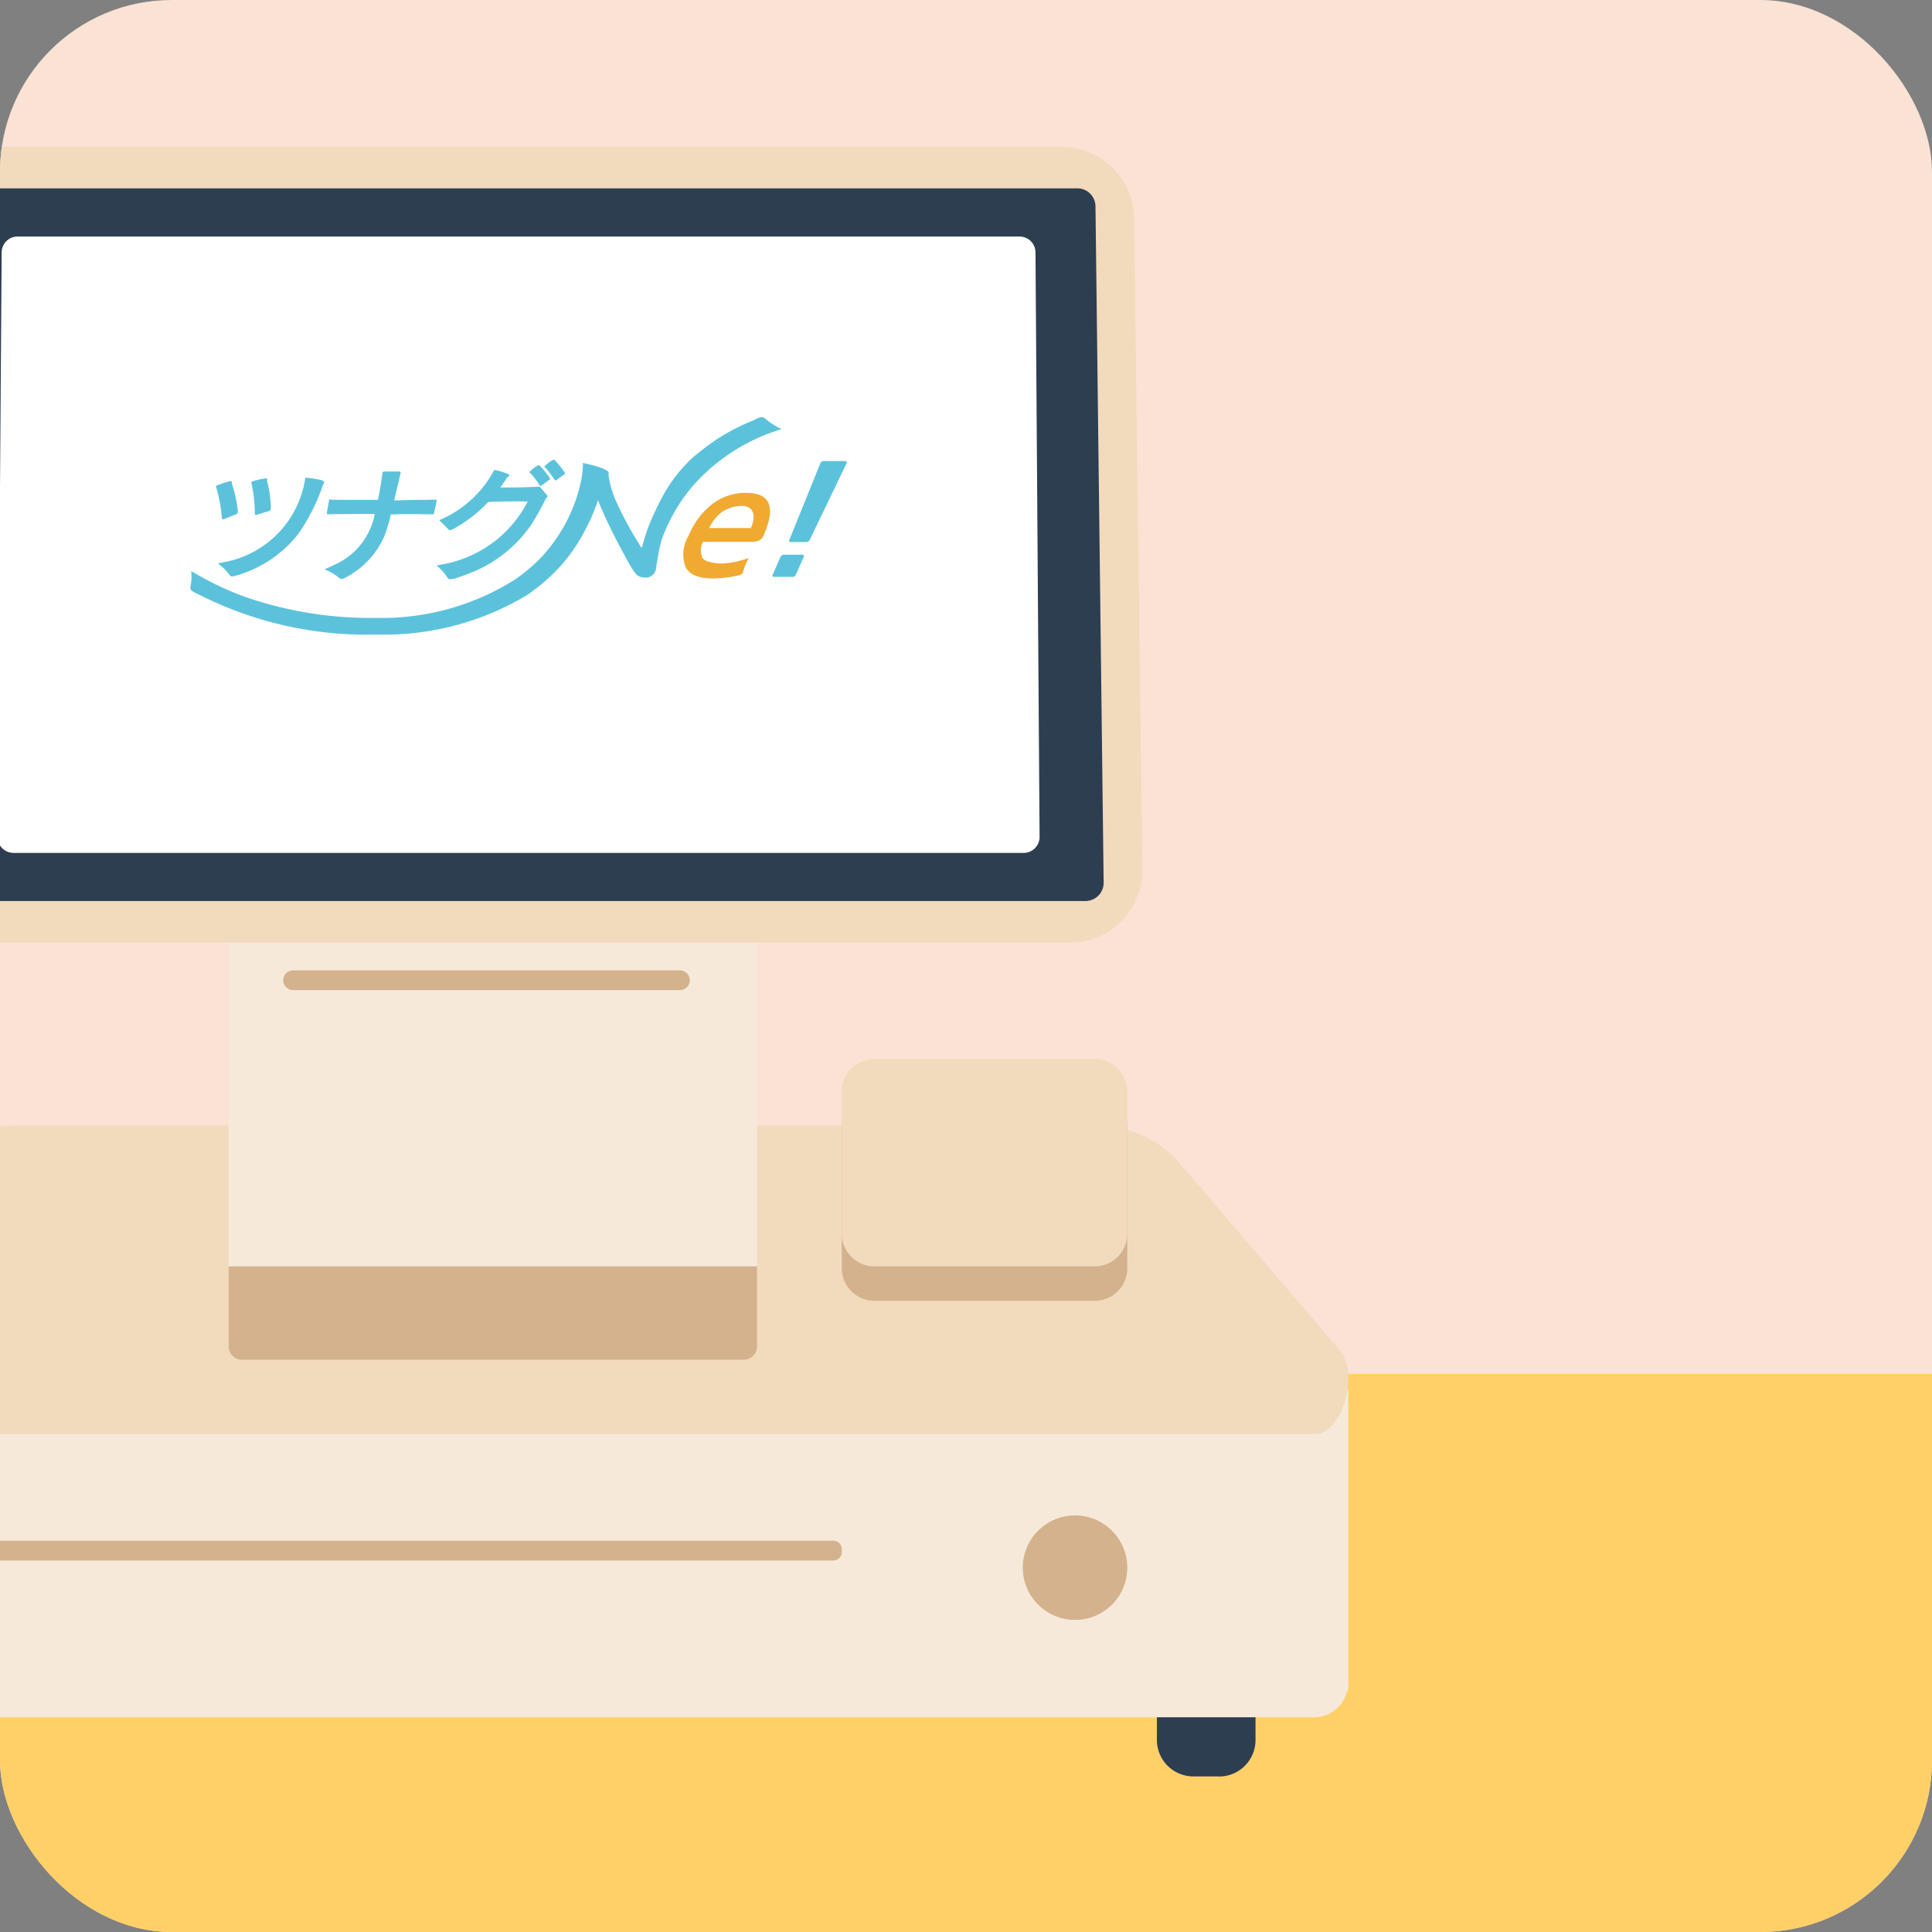 <svg xmlns="http://www.w3.org/2000/svg" xmlns:xlink="http://www.w3.org/1999/xlink" width="90" height="90" viewBox="0 0 90 90">
  <rect x="0" y="0" width="90" height="90" fill="#808080" stroke="none"/>
  <defs>
    <clipPath id="clip-path">
      <rect id="長方形_6861" data-name="長方形 6861" width="90" height="90" rx="8" transform="translate(23 6737)" fill="#ffd067"/>
    </clipPath>
    <clipPath id="clip-path-2">
      <rect id="長方形_6860" data-name="長方形 6860" width="73.81" height="75.905" fill="none"/>
    </clipPath>
  </defs>
  <g id="グループ_5740" data-name="グループ 5740" transform="translate(-23 -7248)">
    <rect id="長方形_6815" data-name="長方形 6815" width="90" height="90" rx="8" transform="translate(23 7248)" fill="#fae2d4"/>
    <g id="マスクグループ_52" data-name="マスクグループ 52" transform="translate(0 511)" clip-path="url(#clip-path)">
      <rect id="長方形_6887" data-name="長方形 6887" width="98" height="26" transform="translate(17 6801)" fill="#ffd067"/>
      <g id="グループ_5560" data-name="グループ 5560" transform="translate(12 6743.847)">
        <g id="グループ_5559" data-name="グループ 5559" transform="translate(0 0)" clip-path="url(#clip-path-2)">
          <path id="パス_20150" data-name="パス 20150" d="M6.08,73.257H4.88a1.7,1.7,0,0,1-1.694-1.7V69.012A1.694,1.694,0,0,1,4.88,67.318h1.2a1.7,1.7,0,0,1,1.7,1.694v2.549a1.7,1.7,0,0,1-1.7,1.7" transform="translate(0.125 2.649)" fill="#2d3e51"/>
          <path id="パス_20151" data-name="パス 20151" d="M65.331,73.257h-1.2a1.7,1.7,0,0,1-1.694-1.7V69.012a1.694,1.694,0,0,1,1.694-1.694h1.2a1.7,1.7,0,0,1,1.7,1.694v2.549a1.7,1.7,0,0,1-1.7,1.7" transform="translate(2.456 2.649)" fill="#2d3e51"/>
          <path id="パス_20152" data-name="パス 20152" d="M62.067,57.758H11.741a5.173,5.173,0,0,0-3.93,1.809L.387,68.242A1.6,1.6,0,0,0,1.6,70.878H72.209a1.6,1.6,0,0,0,1.214-2.636L66,59.567a5.171,5.171,0,0,0-3.93-1.809" transform="translate(0 2.272)" fill="#f7e9da"/>
          <path id="パス_20153" data-name="パス 20153" d="M73.81,69.8H0V55.956a1.6,1.6,0,0,1,1.6-1.6H72.212a1.6,1.6,0,0,1,1.6,1.6Z" transform="translate(0 2.139)" fill="#f7e9da"/>
          <path id="パス_20154" data-name="パス 20154" d="M62.067,43.86H11.741a5.173,5.173,0,0,0-3.93,1.809L.387,54.344C-.5,55.38.236,58.236,1.6,58.236H72.209c1.365,0,2.1-2.856,1.214-3.892L66,45.669a5.171,5.171,0,0,0-3.93-1.809" transform="translate(0 1.726)" fill="#f2dabd"/>
          <path id="パス_20155" data-name="パス 20155" d="M44.828,55.186H21.454a.622.622,0,0,1-.623-.622v-21.2H45.45v21.2a.622.622,0,0,1-.622.622" transform="translate(0.819 1.313)" fill="#f7e9da"/>
          <path id="パス_20156" data-name="パス 20156" d="M44.828,54.525H21.454a.622.622,0,0,1-.623-.622V50.172H45.45V53.9a.622.622,0,0,1-.622.622" transform="translate(0.819 1.974)" fill="#d3b28d"/>
          <path id="パス_20157" data-name="パス 20157" d="M60.7,37.061H9.156a3.382,3.382,0,0,1-3.288-3.467L6.253,3.467A3.381,3.381,0,0,1,9.541,0H60.313A3.381,3.381,0,0,1,63.6,3.467l.384,30.126A3.381,3.381,0,0,1,60.7,37.061" transform="translate(0.231 0)" fill="#f2dabd"/>
          <path id="パス_20158" data-name="パス 20158" d="M60.9,1.854H8.8a.848.848,0,0,0-.827.863L7.835,34.177a.851.851,0,0,0,.828.876H61.277a.85.85,0,0,0,.827-.876l-.38-31.461a.848.848,0,0,0-.827-.863" transform="translate(0.308 0.073)" fill="#2d3e51"/>
          <path id="パス_20159" data-name="パス 20159" d="M58.09,4.013H11.4a.744.744,0,0,0-.735.746l-.191,27.21a.744.744,0,0,0,.735.757H58.281a.743.743,0,0,0,.735-.757l-.191-27.21a.744.744,0,0,0-.735-.746" transform="translate(0.412 0.158)" fill="#fff"/>
          <path id="パス_20160" data-name="パス 20160" d="M41.757,37.823H23.737a.459.459,0,0,1,0-.918h18.02a.459.459,0,0,1,0,.918" transform="translate(0.916 1.452)" fill="#d3b28d"/>
          <path id="パス_20161" data-name="パス 20161" d="M49.492,63.39H8.648a.4.4,0,0,1-.4-.4v-.124a.4.4,0,0,1,.4-.4H49.492a.4.4,0,0,1,.4.4v.124a.4.4,0,0,1-.4.4" transform="translate(0.325 2.458)" fill="#d3b28d"/>
          <path id="パス_20162" data-name="パス 20162" d="M61.293,63.768a2.434,2.434,0,1,1-2.434-2.434,2.434,2.434,0,0,1,2.434,2.434" transform="translate(2.22 2.413)" fill="#d3b28d"/>
          <path id="パス_20163" data-name="パス 20163" d="M60.093,52.08H49.833a1.52,1.52,0,0,1-1.52-1.52V43.942a1.519,1.519,0,0,1,1.52-1.52h10.26a1.519,1.519,0,0,1,1.52,1.52V50.56a1.519,1.519,0,0,1-1.52,1.52" transform="translate(1.9 1.669)" fill="#d3b28d"/>
          <path id="パス_20164" data-name="パス 20164" d="M60.093,50.538H49.833a1.52,1.52,0,0,1-1.52-1.52V42.4a1.519,1.519,0,0,1,1.52-1.52h10.26a1.519,1.519,0,0,1,1.52,1.52v6.618a1.519,1.519,0,0,1-1.52,1.52" transform="translate(1.9 1.609)" fill="#f2dabd"/>
          <path id="パス_20165" data-name="パス 20165" d="M44.147,15.5a2.6,2.6,0,0,0-1.575.511A3.628,3.628,0,0,0,41.457,17.5a1.645,1.645,0,0,0-.128,1.485q.288.505,1.256.505a5.586,5.586,0,0,0,1.2-.143.094.094,0,0,0,.015-.007h.008a.3.3,0,0,0,.136-.067.234.234,0,0,0,.061-.123,2.531,2.531,0,0,1,.258-.614c-.134.046-.271.086-.408.125a3.662,3.662,0,0,1-.842.131c-.366,0-.787-.081-.9-.245a.827.827,0,0,1,.014-.764h2.33a.77.77,0,0,0,.25-.052.443.443,0,0,0,.184-.139.652.652,0,0,0,.061-.112q.871-1.977-.81-1.977m.211,1.637H42.414a2.022,2.022,0,0,1,.574-.729,1.674,1.674,0,0,1,.973-.3C44.442,16.122,44.626,16.507,44.358,17.137Z" transform="translate(1.621 0.61)" fill="#f0aa32"/>
          <path id="パス_20166" data-name="パス 20166" d="M48.588,14.077c.077,0,.1.041.061.123l-1.7,3.534a.171.171,0,0,1-.166.115h-.721c-.077,0-.1-.038-.064-.115L47.43,14.2a.174.174,0,0,1,.162-.123Zm-3.01,4.471a.16.16,0,0,1,.156-.108H46.6c.072,0,.091.036.06.108l-.36.815a.159.159,0,0,1-.156.108H45.28c-.073,0-.093-.035-.061-.108Z" transform="translate(1.778 0.554)" fill="#5cc2dc"/>
          <path id="パス_20167" data-name="パス 20167" d="M45.9,12.182a.241.241,0,0,0-.162-.074.292.292,0,0,0-.03,0,1.007,1.007,0,0,0-.343.143,9.318,9.318,0,0,0-2.524,1.478,4.327,4.327,0,0,0-.482.412,7.054,7.054,0,0,0-1.342,1.842c-.014.023-.025.046-.036.069s-.032.061-.048.093c-.1.2-.2.417-.3.635a8.514,8.514,0,0,0-.4,1.11c-.022.072-.043.144-.063.217-.009.034-.02.067-.029.1a17.111,17.111,0,0,1-1.2-2.192,4.624,4.624,0,0,1-.349-1.226.137.137,0,0,0,.012-.086c-.014-.134-.438-.3-1.2-.461a4.392,4.392,0,0,1-.095.872,7.472,7.472,0,0,1-1.363,2.95c-.142.183-.278.348-.414.5a8.145,8.145,0,0,1-1.313,1.122,11.6,11.6,0,0,1-6.438,1.773,17.818,17.818,0,0,1-6.093-.971,13.825,13.825,0,0,1-2.283-1.066c-.081-.044-.165-.09-.252-.141h0a2.262,2.262,0,0,1-.033.724.169.169,0,0,0,.022.148.162.162,0,0,0,.028.031,1.523,1.523,0,0,0,.349.191,17.238,17.238,0,0,0,8.262,1.86,12.915,12.915,0,0,0,7.036-1.849c.123-.084.24-.171.355-.261a5.873,5.873,0,0,0,.494-.4,7.744,7.744,0,0,0,1.765-2.216,8.993,8.993,0,0,0,.675-1.529c.13.326.276.665.431.99.286.606.453.927.976,1.891a3.7,3.7,0,0,0,.392.594l0,0a.631.631,0,0,0,.411.125.474.474,0,0,0,.495-.432c.011-.144.07-.419.088-.545a6.881,6.881,0,0,1,.177-.8,8.036,8.036,0,0,1,1.535-2.592,8.967,8.967,0,0,1,4.052-2.546,3.218,3.218,0,0,1-.776-.495" transform="translate(0.752 0.477)" fill="#5cc2dc"/>
          <path id="パス_20168" data-name="パス 20168" d="M21.284,16.351a6.189,6.189,0,0,0-.276-1.248c-.006-.02.031-.139-.07-.125a2.974,2.974,0,0,0-.683.226l.018.056a7.018,7.018,0,0,1,.263,1.391c0,.091.029.12.089.1l.579-.231a.145.145,0,0,0,.08-.166" transform="translate(0.797 0.59)" fill="#5cc2dc"/>
          <path id="パス_20169" data-name="パス 20169" d="M22.763,16.222a6.118,6.118,0,0,0-.178-1.243c-.005-.021.039-.134-.059-.127a2.893,2.893,0,0,0-.681.164l.012.056a7.013,7.013,0,0,1,.156,1.38c-.01.09.019.12.079.1l.58-.179c.06-.02.09-.068.09-.156" transform="translate(0.859 0.585)" fill="#5cc2dc"/>
          <path id="パス_20170" data-name="パス 20170" d="M25.147,14.928a5.143,5.143,0,0,0-.723-.106l-.016.1a4.67,4.67,0,0,1-3.83,3.845l-.072.017-.16.033a2.343,2.343,0,0,1,.461.428c.026.032.053.063.077.1a.153.153,0,0,0,.113.076.178.178,0,0,0,.026,0,.443.443,0,0,0,.11-.018,5.626,5.626,0,0,0,2.978-1.982,9.072,9.072,0,0,0,1.139-2.273c.085-.122.074-.162-.1-.221" transform="translate(0.8 0.583)" fill="#5cc2dc"/>
          <path id="パス_20171" data-name="パス 20171" d="M30.312,15.856h-.053c-.216.005-.512.009-.863.012-.316,0-.64.021-1.02.021.02-.084.037-.165.056-.244.023-.1.045-.2.07-.3.019-.078.039-.159.061-.245.035-.142.072-.319.113-.5,0-.032-.012-.053-.064-.054l-.694,0c-.055,0-.089.02-.089.083-.088.585-.128.842-.212,1.239-.953,0-1.723,0-2.145-.007a.3.3,0,0,1-.121-.034l-.107.61c-.017.076,0,.111.062.1.426-.01,1.214-.015,2.164-.015A3.232,3.232,0,0,1,25.777,18.8c-.128.063-.256.125-.385.183L25.354,19l-.226.1a2.429,2.429,0,0,1,.672.393.187.187,0,0,0,.116.056h.017l.028,0a.661.661,0,0,0,.166-.074,3.967,3.967,0,0,0,1.782-1.9,7.3,7.3,0,0,0,.311-1.03c.229,0,.413-.017.619-.016.359,0,.678,0,.935.008.152,0,.283,0,.388.007a.075.075,0,0,0,.07-.067l.122-.567c.015-.041,0-.057-.043-.054" transform="translate(0.988 0.573)" fill="#5cc2dc"/>
          <path id="パス_20172" data-name="パス 20172" d="M35.269,14.872a3.989,3.989,0,0,0-.468-.581.065.065,0,0,0-.09-.019,1.617,1.617,0,0,0-.406.32l.052.041a3.814,3.814,0,0,1,.437.572c.014.032.052.026.085.005s.2-.157.378-.275a.045.045,0,0,0,.012-.062" transform="translate(1.349 0.561)" fill="#5cc2dc"/>
          <path id="パス_20173" data-name="パス 20173" d="M35.938,14.625a4,4,0,0,0-.469-.581.064.064,0,0,0-.09-.018,1.568,1.568,0,0,0-.405.319l.052.041a3.814,3.814,0,0,1,.437.572c.014.032.051.026.085.005s.2-.157.378-.275a.045.045,0,0,0,.014-.061h0" transform="translate(1.376 0.552)" fill="#5cc2dc"/>
          <path id="パス_20174" data-name="パス 20174" d="M35.311,15.669c-.038-.044-.349-.416-.349-.416l-.024,0c-.589.034-1.263.039-1.612.039H33.12c.126-.168.2-.282.331-.483.038-.011.124-.085.078-.125a3.253,3.253,0,0,0-.69-.214l-.027.052a5.125,5.125,0,0,1-2.456,2.257l-.083.037.371.364.038.041a.122.122,0,0,0,.106.058.4.4,0,0,0,.152-.058,6.558,6.558,0,0,0,1.618-1.252l.248-.014c.522-.015,1.127-.023,1.591-.01a5.55,5.55,0,0,1-4,2.933l-.1.021-.146.028a2.255,2.255,0,0,1,.5.558.154.154,0,0,0,.114.08l.022,0h0a1.076,1.076,0,0,0,.329-.068c.267-.087.492-.177.8-.3a6.185,6.185,0,0,0,2.642-2.164,12.847,12.847,0,0,0,.687-1.231s.109-.083.059-.14" transform="translate(1.186 0.57)" fill="#5cc2dc"/>
        </g>
      </g>
    </g>
  </g>
</svg>
